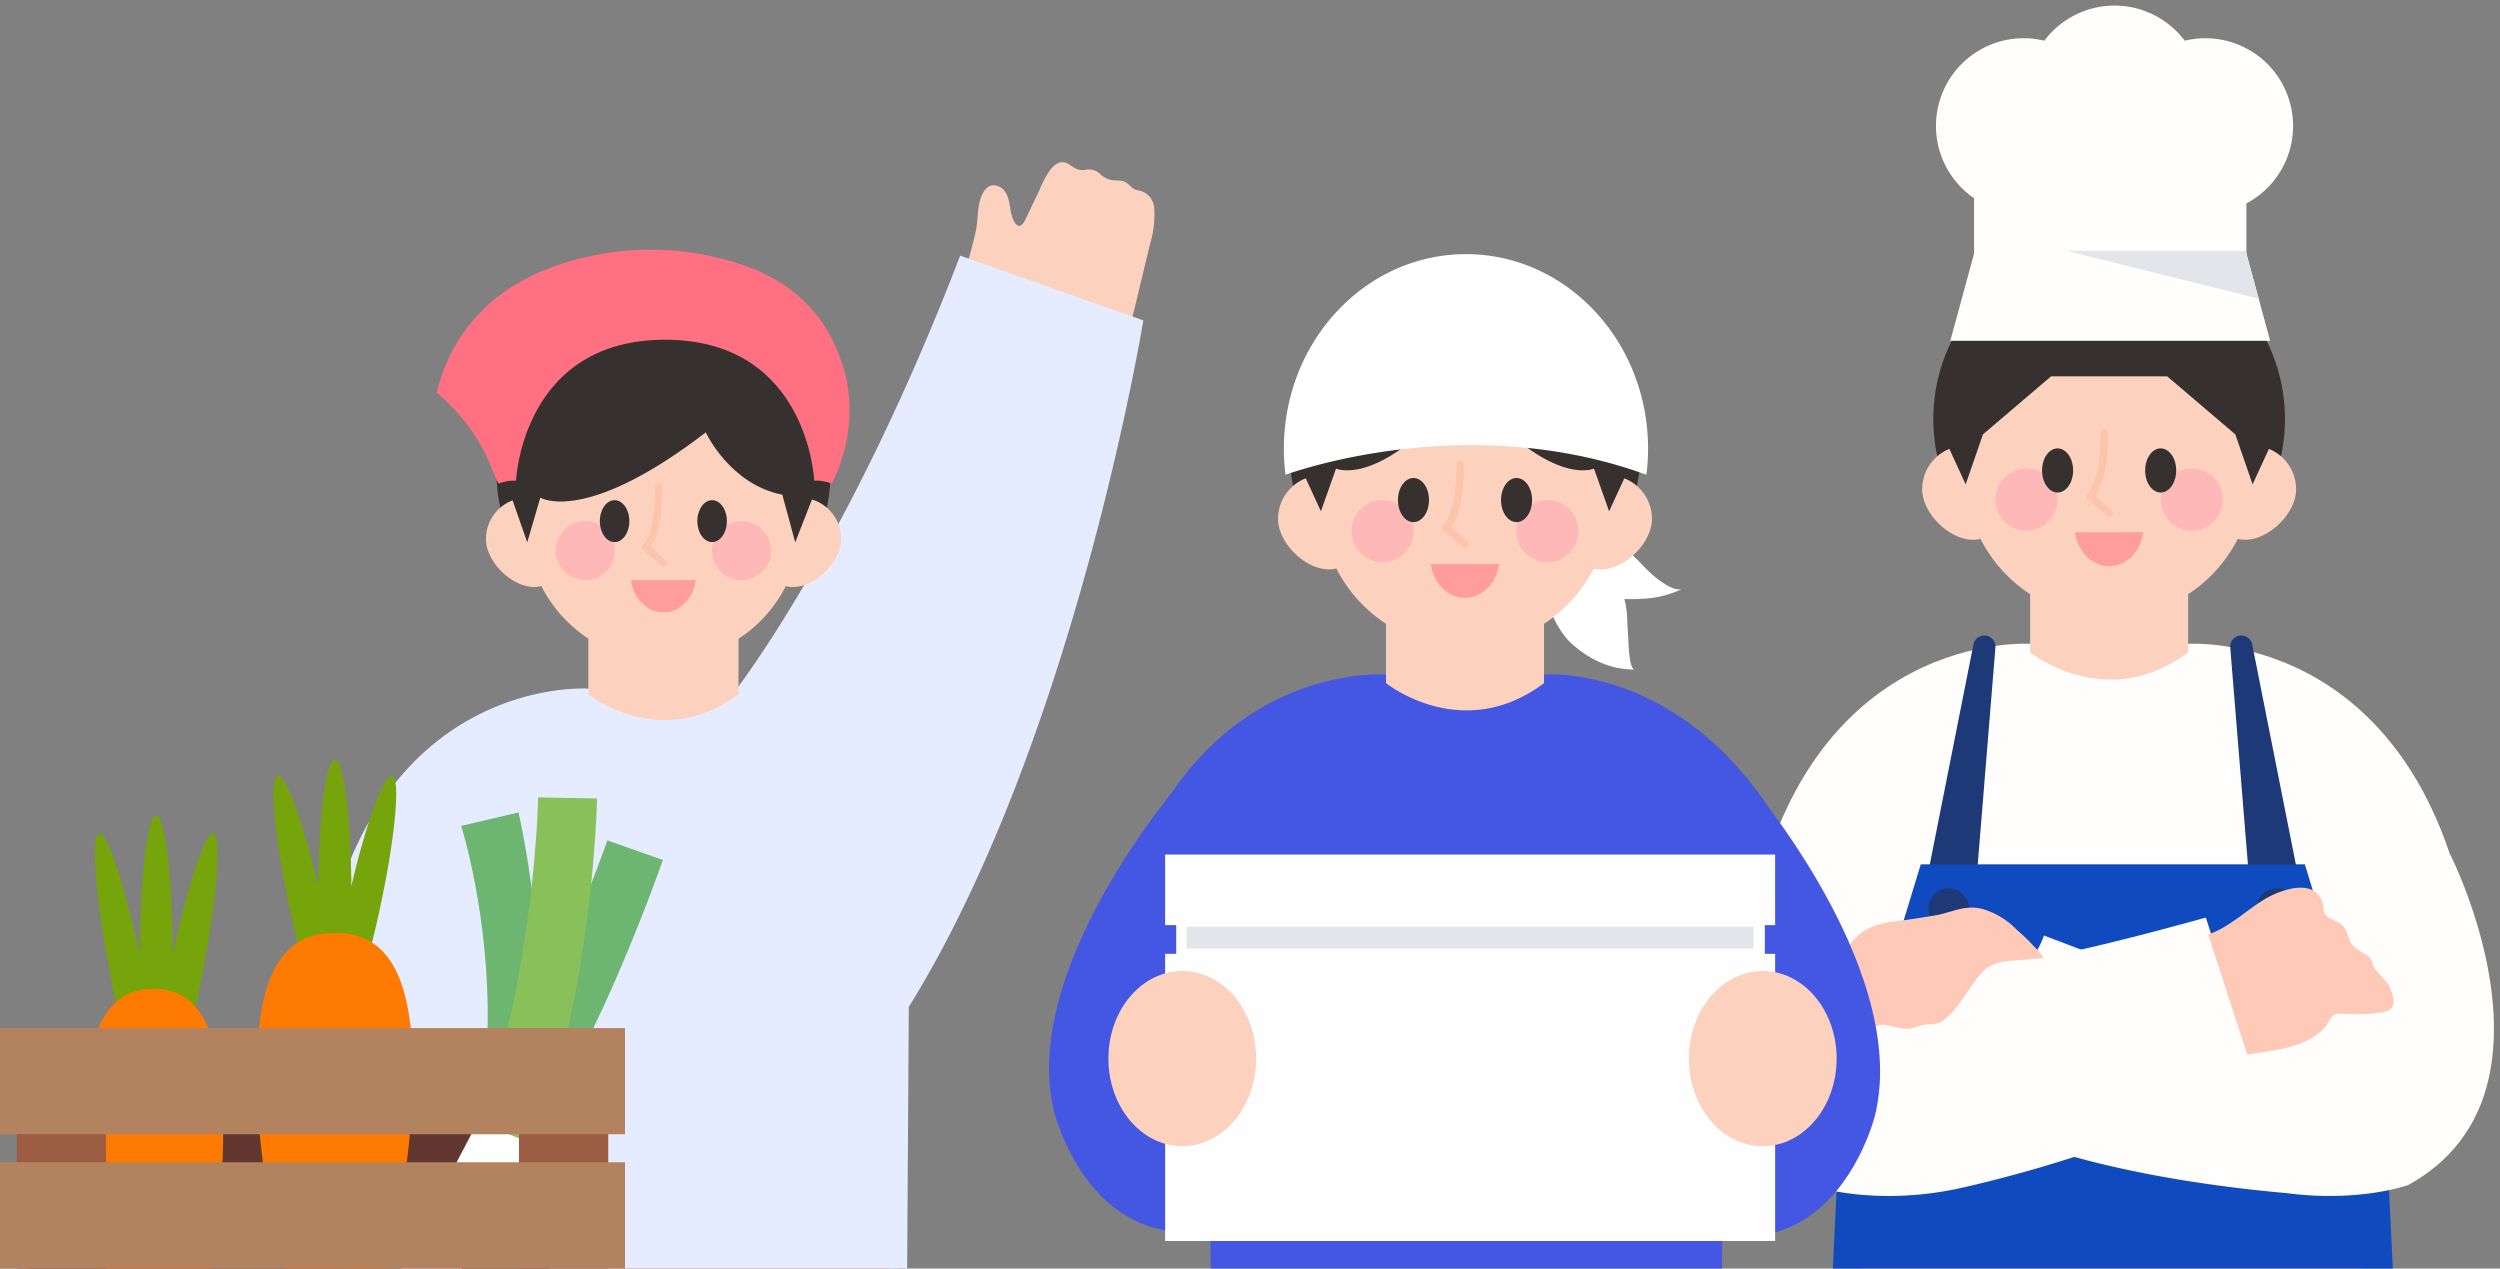<svg xmlns="http://www.w3.org/2000/svg" width="540" height="274" viewBox="0 0 540 274">
    <rect x="0" y="0" width="540" height="274" fill="#808080" stroke="none"/>
    <defs>
        <clipPath id="710j44x7ba">
            <path data-name="Rectangle 147787" style="opacity:.15;fill:#fff" d="M0 0h540v274H0z"/>
        </clipPath>
    </defs>
    <g data-name="Mask Group 3" style="clip-path:url(#710j44x7ba)">
        <g data-name="4">
            <path d="M53.636 118.926 55.552 0h46.819l1.917 118.926zm-53.636 0L1.917 0h46.821l1.917 118.926z" transform="translate(91.554 369.727)" style="stroke:transparent;stroke-miterlimit:10;fill:#373e5c"/>
            <path d="M53.636 32.3H0a32.3 32.3 0 0 1 59.118-18.009A32.3 32.3 0 0 1 118.236 32.3z" transform="translate(84.58 475.851)" style="fill:#fffefd;stroke:transparent;stroke-miterlimit:10"/>
            <path d="M0 136.366 12.985 24.618 48.992 3.191 65.836 0l16.845 3.191 32.938 19.938v-2.991l20.765 24.177L126 50.371l-6.193-11.525 11.863 97.52z" transform="translate(78.374 252.076)" style="fill:#ff6364"/>
            <path d="M2283.875 199.873c-.92-.19-1.44-.942-2.141-1.483-1.114-.861-2.208-.479-3.462-.712a5 5 0 0 1-2.374-1.291 3.474 3.474 0 0 0-3.284-.885c-1.509.149-2.164-.329-3.354-1.141-3.629-2.482-5.946 4.5-7.012 6.647-.875 1.767-1.687 3.557-2.558 5.314-1.542 3.105-2.866-.24-3.159-2.168-.317-2.092-.645-4.621-3.038-5.248-2.317-.609-3.377 2.162-3.746 4-.389 1.933-.288 3.9-.719 5.847-.542 2.44-1.207 4.85-1.882 7.255-.525 1.874-1.087 3.764-1.768 5.6a37.282 37.282 0 0 1-1.167 2.8c-.273.583-1.106 1.439-.662 2.073.242.348.527.373.909.456a10.239 10.239 0 0 1 2.848 1.362c1.115.648 2.314 1.122 3.468 1.7 3.417 1.7 6.916 3.229 10.434 4.705 2.328.976 4.656 1.95 6.941 3.019 1.913.893 3.743 1.928 5.616 2.9.915.474 1.935 1.739 3.1 1.366 1.008-.321 1.245-1.856 1.639-2.69a75.4 75.4 0 0 0 4.984-14.537c.35-1.433.687-2.871 1.033-4.3.734-3.03 1.441-6.065 2.192-9.09a22.151 22.151 0 0 0 .889-7.286 4.192 4.192 0 0 0-3.731-4.2" transform="translate(-2038.262 -158.8)" style="fill:#fcd1be"/>
            <path data-name="손" d="M1928.331 827.832c.131 1.8 1.3 3.71 1.85 5.378a7.907 7.907 0 0 0 3.34 4.2c2.656 2.018 5.919 3.6 8.234 6.029 1.375 1.444 4.6 9.641-.239 8.005-2.214-.748-3.984-4.11-6.755-3.273-.435 1.6.172 4.118.615 5.727a19.078 19.078 0 0 0 2.178 5.362 21.548 21.548 0 0 0 3.308 3.991 31.253 31.253 0 0 1 3.821 3.7c3.35 4.627-4.793 4.38-6.972 5.516a6.55 6.55 0 0 1-5.352.379 22.2 22.2 0 0 0-5.7-.855c-3.739-.213-5.666-4.483-7.373-7.308-1.887-3.124-4.7-5.612-6.021-9.023a46.946 46.946 0 0 1-2.4-11.16c-.495-3.888-1.157-7.807-1.613-11.739-.152-1.311-.712-3.679-.378-4.848z" transform="translate(-1828.872 -555.168)" style="fill:#fcd1be"/>
            <path d="M1.554 192.5h.01l-.045-.3a549.197 549.197 0 0 1-1.163-11.194 193.834 193.834 0 0 1 .458-29.365l.023.005c11.269-61.38 57.59-58.119 57.59-58.119l7.043-3.278 9.1-6.068 9.1 6.068 6.858 3.192c4.881-6.557 26.765-37.6 48.162-93.441l39.566 13.985s-14.8 90.49-50.661 148.3l-.377 60.452c-36.25 6.948-73.118 4.151-91.918 1.863l-27.484 3.562c-2.833-9.586-4.909-23.924-6.262-35.662z" transform="translate(68.705 55.216)" style="fill:#e5ecff"/>
            <path d="M2034.862 457.008v16.254s15.667 12.576 32.43 0v-16.254z" transform="translate(-1907.779 -323.311)" style="fill:#fcd1be"/>
            <path d="M2054.263 311.991a36.079 36.079 0 1 1-36.079-36.078 36.079 36.079 0 0 1 36.079 36.078" transform="translate(-1874.859 -209.976)" style="fill:#36312f"/>
            <path data-name="Union 1" d="M11.964 43.055a6.182 6.182 0 0 1-1.506.182C5.529 43.237 0 37.792 0 32.865a8.924 8.924 0 0 1 8.924-8.924q.183 0 .365.007a29.624 29.624 0 0 1 58.15 0q.181-.007.365-.007a8.923 8.923 0 0 1 8.922 8.924c0 4.928-5.529 10.372-10.458 10.372a6.171 6.171 0 0 1-1.5-.181 29.629 29.629 0 0 1-52.8 0z" transform="translate(104.967 83.555)" style="fill:#fcd1be;stroke:transparent;stroke-miterlimit:10"/>
            <path d="m1990.2 335.557 3.592 10.289 2.825-9.649s9.589 5.993 35.737-14.1c0 0 5.191 11.248 16.535 13.459l2.788 10.289 4.134-10.577-4.325-17.208-20.186-12.112-24.28 1.73-10.616 2.211z" transform="translate(-1879.909 -228.703)" style="fill:#36312f"/>
            <path d="M2028.721 406.128a6.375 6.375 0 1 1-6.375-6.375 6.375 6.375 0 0 1 6.375 6.375" transform="translate(-1895.936 -287.188)" style="fill:#ffb8b8"/>
            <path data-name="볼" d="M2106.02 406.128a6.375 6.375 0 1 0 6.375-6.375 6.376 6.376 0 0 0-6.375 6.375" transform="translate(-1952.229 -287.188)" style="fill:#ffb8b8"/>
            <path d="M2047.745 392.255c0 2.5-1.427 4.528-3.187 4.528s-3.187-2.027-3.187-4.528 1.427-4.528 3.187-4.528 3.188 2.027 3.188 4.528" transform="translate(-1911.805 -279.69)" style="fill:#36312f"/>
            <path data-name="눈" d="M2103.929 392.255c0 2.5-1.427 4.528-3.188 4.528s-3.187-2.027-3.187-4.528 1.427-4.528 3.188-4.528 3.188 2.027 3.188 4.528" transform="translate(-1946.924 -279.69)" style="fill:#36312f"/>
            <path d="M2059.308 434.606c.538 3.941 3.471 6.955 7.01 6.955s6.474-3.013 7.011-6.955z" transform="translate(-1923.03 -309.295)" style="fill:#ff9d9c"/>
            <path d="M2070.2 396.1a.749.749 0 0 1-.49-.181l-3.913-3.333a.757.757 0 0 1-.044-1.111c2.423-2.423 2.753-9.832 2.677-12.483a.756.756 0 0 1 .733-.778h.023a.756.756 0 0 1 .756.734c.012.393.234 9.157-2.588 12.977l3.337 2.843a.756.756 0 0 1-.491 1.332" transform="translate(-1926.904 -273.759)" style="fill:#fcc4ab"/>
            <path d="M2034.463 268.034c-4.056-12.177-13.079-17.985-21.315-20.737h-.008l-.139-.046c-25.979-8.7-46.315 2.913-46.315 2.913a36.722 36.722 0 0 0-19.539 24.743 44.7 44.7 0 0 1 5.9 6.037 40.345 40.345 0 0 1 6.1 10.637q.577 1.46 1.32 2.965a9.791 9.791 0 0 1 3.8-.638s1.277-30.435 32.2-30.435 32.2 30.435 32.2 30.435a9.789 9.789 0 0 1 3.8.638c7.23-14.559 2-26.509 2-26.509" transform="translate(-1852.798 -190.088)" style="fill:#ff7083"/>
        </g>
        <g data-name="2">
            <path d="m81.441 30.034 5.17-26.07 2.7-.372c5.135-.7 10.252-1.524 15.366-2.37 50.444-8.351 55.748 28.812 55.748 28.812zM0 30.034S5.3-7.128 55.748 1.223c5.114.846 10.233 1.665 15.367 2.37l2.7.372 5.17 26.07z" transform="translate(375.364 489.931)" style="fill:#825c49;stroke:transparent;stroke-miterlimit:10"/>
            <path data-name="바지" d="m852.123 718.205-54 .655-54-.655-4.669 223.886 55.813 2.967 2.857-178.719 2.858 178.719 55.813-2.967z" transform="translate(-342.085 -448.752)" style="fill:#fed39e"/>
            <path data-name="옷" d="m782.509 351.531-7.414-3.45-9.582-6.387-9.581 6.387-7.414 3.45s-48.779-3.431-60.625 61.236l77.621 32.944 77.62-32.944c-11.846-64.667-60.625-61.236-60.625-61.236" transform="translate(-309.94 -212.46)" style="fill:#fffefd"/>
            <path data-name="Path 83432" d="M849.593 326.946v17.11s16.491 13.237 34.137 0v-17.11z" transform="translate(-411.087 -203.146)" style="fill:#fcd1be"/>
            <path data-name="머리" d="M870.014 174.3a37.977 37.977 0 1 1-37.977-37.977 37.977 37.977 0 0 1 37.977 37.977" transform="translate(-376.463 -83.786)" style="fill:#36312f"/>
            <path d="M12.594 45.322a6.505 6.505 0 0 1-1.584.191C5.821 45.513 0 39.782 0 34.594A9.4 9.4 0 0 1 9.395 25.2q.193 0 .383.008a31.183 31.183 0 0 1 61.211 0c.127-.005.254-.008.383-.008a9.393 9.393 0 0 1 9.393 9.393c0 5.187-5.821 10.919-11.009 10.919a6.505 6.505 0 0 1-1.583-.191 31.189 31.189 0 0 1-55.58 0z" transform="translate(415.191 71.079)" style="fill:#fcd1be;stroke:transparent;stroke-miterlimit:10"/>
            <path data-name="머리" d="M861.691 164.7H812.58l-10.343 32.9 3.909 8.5 3.733-10.791 14.708-12.538h25.095l14.708 12.538 3.734 10.791 3.909-8.5z" transform="translate(-381.562 -101.482)" style="fill:#36312f"/>
            <path data-name="볼" d="M35.689 6.712a6.711 6.711 0 1 1 6.711 6.71 6.713 6.713 0 0 1-6.711-6.71zM0 6.712a6.711 6.711 0 1 1 6.712 6.71A6.712 6.712 0 0 1 0 6.712z" transform="translate(431.018 101.209)" style="fill:#ffb8b8;stroke:transparent;stroke-miterlimit:10"/>
            <path data-name="눈" d="M22.268 4.767c0-2.632 1.5-4.767 3.356-4.767s3.354 2.135 3.354 4.767-1.5 4.767-3.354 4.767-3.356-2.134-3.356-4.767zM0 4.767C0 2.135 1.5 0 3.356 0s3.356 2.135 3.356 4.767-1.5 4.767-3.356 4.767S0 7.4 0 4.767z" transform="translate(441.084 96.851)" style="fill:#36312f;stroke:transparent;stroke-miterlimit:10"/>
            <path data-name="입" d="M875.324 303.365c.566 4.149 3.654 7.321 7.38 7.321s6.814-3.172 7.38-7.321z" transform="translate(-427.13 -188.393)" style="fill:#ff9d9c"/>
            <path data-name="코" d="M886.786 262.833a.8.8 0 0 1-.517-.19l-4.118-3.508a.8.8 0 0 1-.046-1.169c2.55-2.551 2.9-10.35 2.817-13.14a.8.8 0 0 1 .773-.819h.024a.8.8 0 0 1 .8.773c.013.413.246 9.638-2.725 13.66l3.513 2.992a.8.8 0 0 1-.517 1.4" transform="translate(-431.204 -151.302)" style="fill:#fcc4ab"/>
            <g data-name="앞치마">
                <path d="M70.57 56.089 66.212 2.618a2.4 2.4 0 0 1 4.744-.673L81.7 56.089zm-70.57 0L10.744 1.945a2.4 2.4 0 0 1 4.744.673l-4.36 53.471z" transform="translate(415.521 137.252)" style="fill:#1d3978;stroke:transparent;stroke-miterlimit:10"/>
                <path data-name="앞치마" d="m846.916 552.726-17.562-57.549H746.4l-17.562 57.549-6.351 131.074h130.784z" transform="translate(-331.508 -308.484)" style="fill:#104abf"/>
                <path data-name="Union 4" d="M70.87 4.423a4.386 4.386 0 1 1 4.387 4.421 4.405 4.405 0 0 1-4.387-4.421zM0 4.423a4.386 4.386 0 1 1 4.385 4.421A4.4 4.4 0 0 1 0 4.423z" transform="translate(416.549 191.802)" style="fill:#1d3978;stroke:transparent;stroke-miterlimit:10"/>
            </g>
            <g data-name="모자">
                <path data-name="Path 83449" d="M872.921 160.128h-69.09l5.29-19.435h58.51z" transform="translate(-382.564 -86.512)" style="fill:#fffefd"/>
                <path data-name="Rectangle 147721" transform="translate(426.403 28.34)" style="fill:#fffefd" d="M0 0h58.818v27.228H0z"/>
                <path data-name="Path 83450" d="M885.618 18.938A18.938 18.938 0 1 1 866.679 0a18.939 18.939 0 0 1 18.939 18.938" transform="translate(-409.941 1.208)" style="fill:#fffefd"/>
                <path data-name="Path 83453" d="M833.48 37.671a18.938 18.938 0 1 1-18.939-18.938 18.939 18.939 0 0 1 18.939 18.938" transform="translate(-377.434 -10.472)" style="fill:#fffefd"/>
                <path data-name="Path 83454" d="M899.878 37.671a18.938 18.938 0 1 0 18.938-18.938 18.939 18.939 0 0 0-18.938 18.938" transform="translate(-442.447 -10.472)" style="fill:#fffefd"/>
                <path data-name="Path 83455" d="M909.23 140.693h-38.679l41.49 10.33z" transform="translate(-424.163 -86.512)" style="fill:#e4e4eb"/>
            </g>
            <path d="M18.523 71.354C-16.94 51.814 9.425 0 9.425 0l13.7 5.528L31.2 20.73l27.484-3.261 10.267 4.683c11.534-1.959 35.056-8.57 35.056-8.57l10.661 33.182c-21.078 16.4-64.621 25.457-64.621 25.457a72.71 72.71 0 0 1-14.573 1.5c-10.448-.005-16.951-2.367-16.951-2.367z" transform="translate(372.455 184.612)" style="fill:#fffefd;stroke:transparent;stroke-miterlimit:10"/>
            <path data-name="팔" d="M79.159 73.093C61.869 71.59 17.775 66.163 0 49.028l58.663-3.692-3.611-23.174 10.29-4.693 27.482 3.261 8.076-15.2L114.6 0s26.365 51.816-9.1 71.355c0 0-6.5 2.363-16.954 2.363a71.66 71.66 0 0 1-9.387-.625zM26.843 17.469l15.3 5.8-19.293.725a19.011 19.011 0 0 0 3.993-6.525z" transform="translate(414.664 184.61)" style="fill:#fffefd;stroke:transparent;stroke-miterlimit:10"/>
            <path data-name="손" d="M952.586 518.3c4.571-1.528 8.281-5.3 12.385-7.72 3.2-1.883 10.349-4.535 12.244.575.393 1.06.054 2.034.834 2.954.663.784 1.983 1.144 2.84 1.68 2.245 1.407 1.544 3.709 3.315 5.281a25.253 25.253 0 0 0 2.624 1.632c1.209.82 1.009 1.479 1.6 2.6.9 1.728 2.71 2.719 3.5 4.657.956 2.33 1.366 4.558-1.449 5.107a37.745 37.745 0 0 1-7.147.429c-1.1 0-2.807-.3-3.686.288-.808.545-1.3 2.051-1.99 2.767-4.226 4.394-11.185 4.814-16.618 5.687z" transform="translate(-475.632 -316.45)" style="fill:#ffc9b8"/>
            <path data-name="손" d="M775.851 530.719a8.955 8.955 0 0 0 2.315-.338 46.309 46.309 0 0 0-5.836-5.994 16.993 16.993 0 0 0-7.373-4.475c-3.915-1.005-6.765.855-10.483 1.441-2.59.408-5.263.871-7.861 1.161-4.889.548-8.181 1.706-11.047 6.125-2.159 3.33-6.356 9.491-4 13.55 1.142 1.969 3.808.941 5.605 2.293.942.709 1.583 1.449 2.878 1.347 1.232-.1 2.2-.934 3.5-.874 2.321.107 4.224 1.381 6.695.582a9.975 9.975 0 0 1 3.214-.729 4.863 4.863 0 0 0 3.169-.9c3.516-2.773 5.356-7.22 8.382-10.43 1.653-1.754 4.02-2.24 6.329-2.4.306-.021 2.656-.181 4.516-.352" transform="translate(-336.735 -323.578)" style="fill:#ffc9b8"/>
        </g>
        <g data-name="3">
            <path data-name="바지" d="m1445.641 854.05-54.047.737-54.046-.737-4.673 218.3 55.859 3.339 2.859-167.474 2.86 167.474 55.86-3.339z" transform="translate(-1074.69 -577.419)" style="fill:#36312f"/>
            <path data-name="옷" d="m35.027 146.5-.849-66.076-1.641-.7v50.251h-6.8C6.764 127.224 1.123 104.4 1.123 104.4c-6.576-26.279 17.535-59.228 25.252-68.907C45.435 7.566 72.818 9.838 72.818 9.838l7.422-3.452L89.833 0l9.593 6.386 7.422 3.451s27.594-2.439 48.4 28.457c9.232 12.274 29.169 42.414 23.117 66.848 0 0-5.641 23.061-24.617 25.844h-6.8V79.928l-1.236.521-.408 66.05a283.577 283.577 0 0 1-52.8 4.638 346.9 346.9 0 0 1-57.477-4.637z" transform="translate(226.608 135.873)" style="fill:#4457e3;stroke:transparent;stroke-miterlimit:10"/>
            <path data-name="모자" d="M1557.729 438.3a21.9 21.9 0 0 0 7.272-2.068c-1.716.819-5.12-1.849-6.279-2.829-2.037-1.72-3.647-3.894-5.787-5.5a9.155 9.155 0 0 0-3.646-1.714c-3.02-.646-7.952-.5-9.772 2.5a4.069 4.069 0 0 0-.611 3c-6.458 2.811-1.648 13.066 2.219 16.474 3.892 3.431 8.351 5.565 13.578 5.515-1.264.012-1.344-5.606-1.4-6.361-.117-1.617-.192-3.237-.269-4.856a18.338 18.338 0 0 0-.588-4 44.026 44.026 0 0 0 5.284-.156" transform="translate(-1201.576 -309.068)" style="fill:#fff"/>
            <path data-name="목" d="M1443.016 462.791V479.9s16.491 13.237 34.136 0v-17.11z" transform="translate(-1143.642 -332.335)" style="fill:#fcd1be"/>
            <path data-name="머리" d="M1463.437 310.142a37.977 37.977 0 1 1-37.977-37.977 37.977 37.977 0 0 1 37.977 37.977" transform="translate(-1109.018 -213.234)" style="fill:#36312f"/>
            <path data-name="얼굴" d="M12.592 45.322a6.505 6.505 0 0 1-1.583.191C5.821 45.513 0 39.784 0 34.594A9.394 9.394 0 0 1 9.393 25.2c.129 0 .256 0 .383.008a31.184 31.184 0 0 1 61.213 0c.127-.005.254-.008.383-.008a9.393 9.393 0 0 1 9.393 9.393c0 5.189-5.821 10.919-11.009 10.919a6.5 6.5 0 0 1-1.583-.191 31.19 31.19 0 0 1-55.581 0z" transform="translate(276.058 77.475)" style="fill:#fcd1be;stroke:transparent;stroke-miterlimit:10"/>
            <path data-name="머리" d="m1456.035 319.907-13.122-4.9-12.479-.865-12.479.865-13.122 4.9-9.373 21.582 3.849 8.352 3.264-9.217s9.769 4.518 27.86-17.832c18.091 22.35 27.86 17.832 27.86 17.832l3.265 9.217 3.849-8.352z" transform="translate(-1113.991 -239.404)" style="fill:#36312f"/>
            <path data-name="볼" d="M1436.552 409.233a6.711 6.711 0 1 1-6.711-6.711 6.711 6.711 0 0 1 6.711 6.711" transform="translate(-1131.184 -294.509)" style="fill:#ffb8b8"/>
            <path data-name="볼" d="M1517.918 409.233a6.711 6.711 0 1 0 6.711-6.711 6.711 6.711 0 0 0-6.711 6.711" transform="translate(-1190.402 -294.509)" style="fill:#ffb8b8"/>
            <g data-name="눈">
                <path data-name="Path 83414" d="M1456.576 394.629c0 2.632-1.5 4.766-3.356 4.766s-3.355-2.134-3.355-4.766 1.5-4.766 3.355-4.766 3.356 2.134 3.356 4.766" transform="translate(-1147.912 -286.616)" style="fill:#36312f"/>
                <path data-name="Path 83415" d="M1515.717 394.629c0 2.632-1.5 4.766-3.355 4.766s-3.356-2.134-3.356-4.766 1.5-4.766 3.356-4.766 3.355 2.134 3.355 4.766" transform="translate(-1184.786 -286.616)" style="fill:#36312f"/>
            </g>
            <path data-name="입" d="M1468.747 439.21c.566 4.149 3.654 7.321 7.38 7.321s6.814-3.172 7.38-7.321z" transform="translate(-1159.685 -317.383)" style="fill:#ff9d9c"/>
            <path data-name="코" d="M1480.208 398.677a.793.793 0 0 1-.516-.19l-4.118-3.508a.8.8 0 0 1-.047-1.17c2.551-2.551 2.9-10.35 2.818-13.14a.8.8 0 0 1 .773-.819h.024a.8.8 0 0 1 .8.773c.012.413.246 9.638-2.724 13.66l3.512 2.992a.8.8 0 0 1-.517 1.4" transform="translate(-1163.76 -280.373)" style="fill:#fcc4ab"/>
            <path data-name="모자" d="M1462.747 309.1a45.268 45.268 0 0 0 .354-5.641c0-23.2-17.61-42.013-39.334-42.013s-39.333 18.81-39.333 42.013a45.191 45.191 0 0 0 .354 5.639c3.923-1.4 40.481-13.654 77.96 0" transform="translate(-1107.118 -206.551)" style="fill:#fff"/>
            <path data-name="신" d="M82.415 89.307 81.726 0h57.792l.951 63.259a36.266 36.266 0 0 1 20.974 26.048zM0 89.307a36.27 36.27 0 0 1 20.976-26.048L21.926 0h57.792l-.688 89.307z" transform="translate(236.183 423.044)" style="fill:#fac251;stroke:transparent;stroke-miterlimit:10"/>
            <path data-name="Path 83423" d="M1445.108 644.656v-6.2h2.225v-15.242h-131.758v15.242h2.389v6.2h-2.389v62.029h131.759v-62.029z" transform="translate(-1063.904 -438.631)" style="fill:#fefefe"/>
            <path data-name="Rectangle 147720" transform="translate(256.332 200.191)" style="fill:#e4e4eb" d="M0 0h122.438v4.679H0z"/>
            <g data-name="손">
                <path data-name="Path 83424" d="M1314.942 709.011c0 10.45-7.145 18.921-15.958 18.921s-15.958-8.471-15.958-18.921 7.145-18.922 15.958-18.922 15.958 8.472 15.958 18.922" transform="translate(-1043.611 -480.354)" style="fill:#fcd1be"/>
                <path data-name="Path 83425" d="M1649.443 709.011c0 10.45-7.144 18.921-15.957 18.921s-15.958-8.471-15.958-18.921 7.145-18.922 15.958-18.922 15.957 8.472 15.957 18.922" transform="translate(-1252.729 -480.354)" style="fill:#fcd1be"/>
            </g>
        </g>
        <path data-name="Rectangle 147743" transform="translate(6.027 237.972)" style="fill:#613730" d="M0 0h112.476v47.478H0z"/>
        <path data-name="Union 7" d="M13.26 66.435c-1.944.308-6.279-13.455-9.682-30.735S-1.009 4.16.937 3.852C2.7 3.575 6.461 14.971 9.69 30.068 9.788 13.313 11.35 0 13.26 0s3.469 13.313 3.569 30.068c3.228-15.1 6.985-26.494 8.754-26.216 1.945.308.76 14.566-2.643 31.848-3.365 17.091-7.64 30.741-9.617 30.74a.376.376 0 0 1-.063-.005z" transform="translate(20.49 176.152)" style="fill:#76a40b;stroke:transparent;stroke-miterlimit:10"/>
        <path data-name="Path 83488" d="M101.883 229.548c0 24.685-6.746 58.844-15.067 58.844s-15.067-34.159-15.067-58.844S78.495 199 86.816 199s15.067 5.863 15.067 30.548" transform="translate(-53.669 14.6)" style="fill:#ff7a00"/>
        <g data-name="당근">
            <path data-name="Union 6" d="M13.26 60.4c-1.943.279-6.279-12.232-9.682-27.941S-1.009 3.781.937 3.5C2.7 3.249 6.461 13.61 9.69 27.335 9.788 12.1 11.35 0 13.26 0s3.469 12.1 3.569 27.335C20.056 13.61 23.814 3.249 25.583 3.5c1.945.28.76 13.241-2.643 28.952C19.575 47.991 15.3 60.4 13.323 60.4a.448.448 0 0 1-.063 0z" transform="translate(59.062 164.073)" style="fill:#76a40b;stroke:transparent;stroke-miterlimit:10"/>
            <path data-name="Path 83492" d="M270.5 188.135c0 24.351-7.555 58.049-16.875 58.049s-16.875-33.7-16.875-58.049S244.3 158 253.624 158s16.875 5.784 16.875 30.135" transform="translate(-181.303 43.52)" style="fill:#ff7a00"/>
        </g>
        <path data-name="Path 83499" d="m139.825 92.8-9.965-7.9c4.124-5.2 9.475-15.5 15.472-29.787 4.64-11.053 8.009-20.582 8.043-20.677l11.994 4.228C164.8 40.278 151.325 78.3 139.825 92.8" transform="translate(-22.177 147.097)" style="fill:#6db671"/>
        <path data-name="Path 83500" d="M103.663 79.058c6.194-33.037-3.59-63.781-3.673-64.135l12.382-2.9a197 197 0 0 1 3.615 23.477c1.255 12.732 2.726 29.5-.786 48.229z" transform="translate(-.368 163.465)" style="fill:#6db671"/>
        <path data-name="Path 83501" d="M.394 283.2c-1.161 2.218.334 4.712 3.339 5.569s6.381-.247 7.541-2.466l26.655-47.634-10.938-6.169z" transform="translate(77.732 6.934)" style="fill:#fff"/>
        <path data-name="Path 83502" d="m125.607 74.828-11.85-4.617C125.828 39.23 126.655.39 126.662 0l12.715.227c-.008.422-.205 10.5-1.984 24.728C135 44.124 131.032 60.9 125.607 74.828" transform="translate(-10.419 172.241)" style="fill:#88c059"/>
        <g data-name="Group 161711">
            <path data-name="Rectangle 147745" transform="translate(3.617 225.68)" style="fill:#9d5d42" d="M0 0h19.286v73.688H0z"/>
            <path data-name="Rectangle 147750" transform="translate(112.099 225.68)" style="fill:#9d5d42" d="M0 0h19.286v73.688H0z"/>
            <path data-name="Rectangle 147747" style="fill:#b3825f" d="M0 0h135v22.952H0z" transform="translate(0 222.056)"/>
            <path data-name="Rectangle 147748" transform="translate(0 251.048)" style="fill:#b3825f" d="M0 0h135v22.952H0z"/>
            <path data-name="Rectangle 147749" transform="translate(0 280.04)" style="fill:#b3825f" d="M0 0h135v22.952H0z"/>
        </g>
    </g>
</svg>
